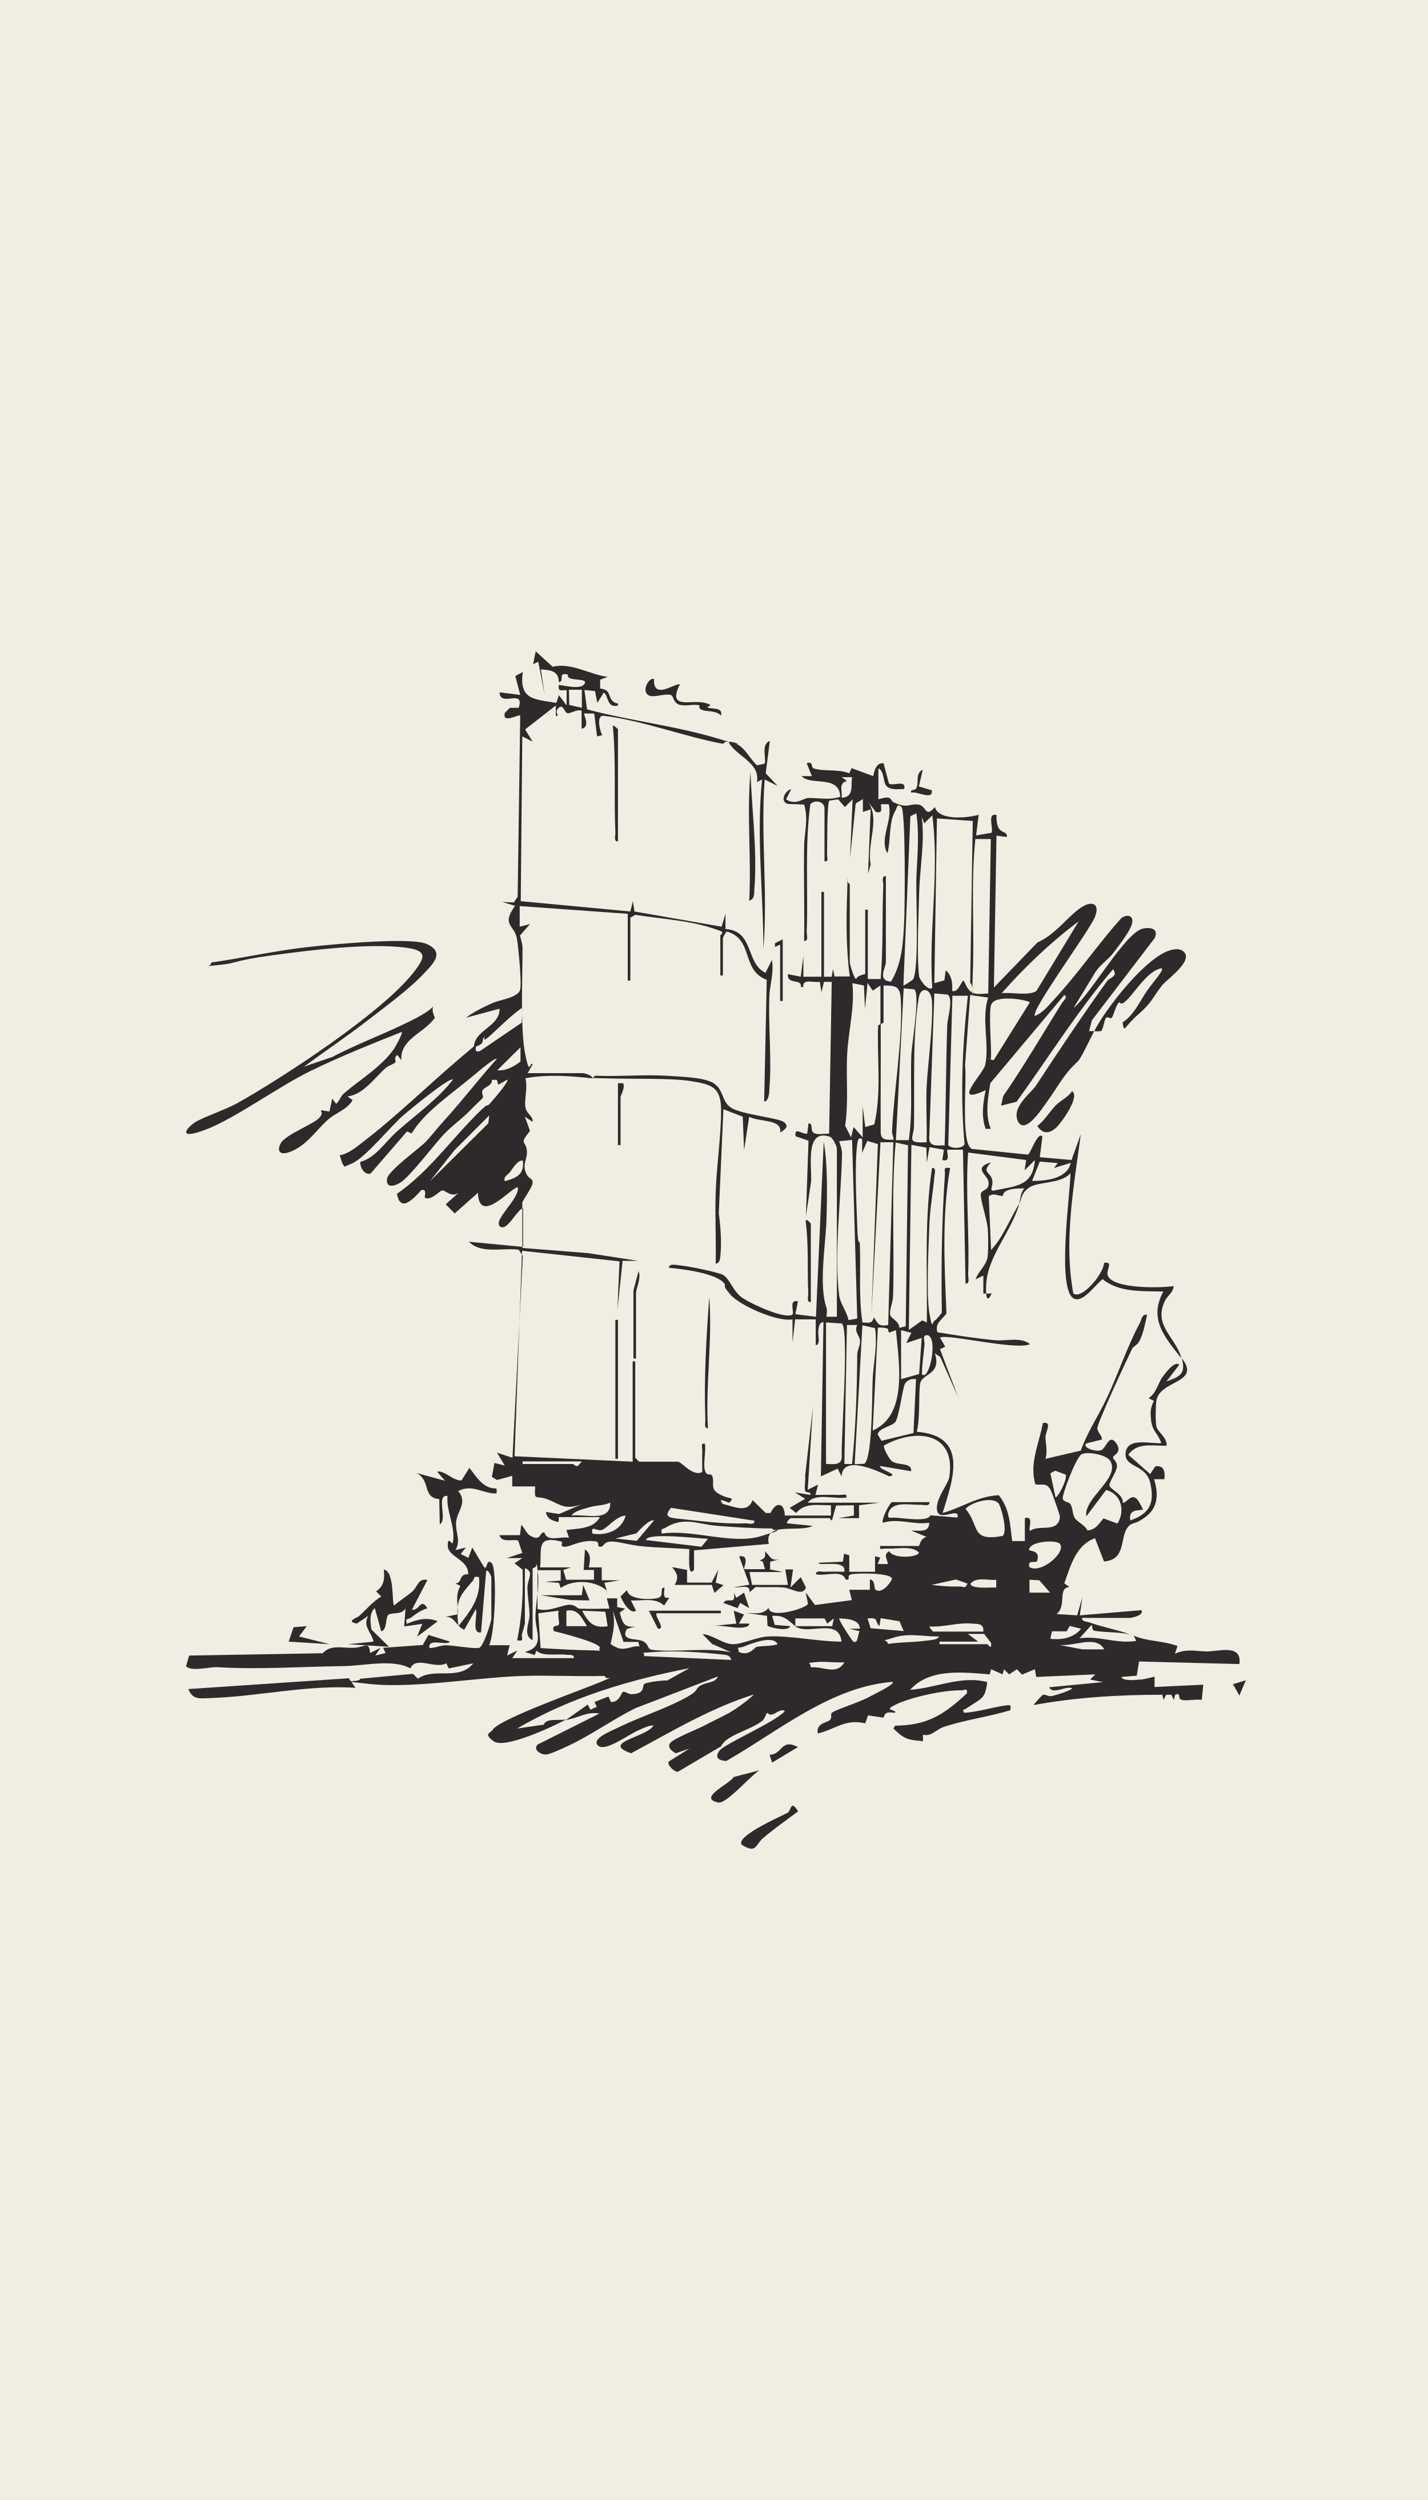 <svg width="1375" height="2406" viewBox="0 0 1375 2406" fill="none" xmlns="http://www.w3.org/2000/svg">
<rect x="0" y="0" width="1375" height="2406" fill="#808080" stroke="none"/>
<g clip-path="url(#clip0_2485_775)">
<rect width="1375" height="2406" fill="white"/>
<rect width="1375" height="2406" fill="#F1EDE2"/>
<path d="M456.23 1008.08C456.975 990.705 481.059 988.72 481.059 970.853L448.782 979.538C455.734 974.079 466.41 968.868 474.355 965.394C482.3 961.919 499.432 960.182 500.922 952.241C502.411 944.301 498.935 909.559 497.694 903.355C495.459 889.955 482.3 890.948 495.956 871.84L483.542 868.117L494.715 868.614L498.439 863.154L500.922 688.702C499.68 687.213 483.542 697.14 486.025 686.221L490.99 681.258H499.432C505.639 662.15 481.307 681.258 481.059 666.369L500.922 668.85L496.204 650.735L503.404 646.764C499.68 673.813 514.329 672.821 535.681 676.543L538.164 669.098L545.613 679.024V664.383C540.647 663.887 536.923 666.369 538.164 659.172C543.875 659.917 559.765 664.135 562.993 657.931C566.22 651.727 544.868 656.691 546.854 649.246C536.426 646.764 544.123 655.45 538.164 656.691C537.916 645.772 530.467 645.027 520.784 644.283L524.509 669.098L518.301 636.838L513.336 639.32L515.819 626.912L532.205 641.801C550.082 637.335 567.462 649.246 585.09 651.479L577.89 654.209V662.646C588.069 664.135 585.338 669.098 589.062 673.813C592.787 678.528 595.766 675.302 595.021 679.024C584.097 682.002 586.083 669.346 581.366 666.617L575.159 676.543L572.924 665.128L562.744 664.135L565.227 682.747C605.946 693.665 650.885 698.629 690.859 710.788C730.833 722.948 697.811 708.803 696.569 715.999C659.823 709.299 617.863 693.169 581.117 688.951C573.917 688.206 577.641 704.088 579.876 707.562L574.91 708.803L572.179 686.717H562.496C561.503 687.462 568.951 699.869 560.013 701.358V683.987C555.296 682.499 549.834 686.717 546.606 686.469C543.378 686.221 542.385 676.791 537.668 681.506C532.95 686.221 540.15 689.695 535.185 688.951V679.024L505.639 702.103L512.839 713.766L502.908 708.803L501.418 867.373L606.939 877.299L609.422 867.373L610.911 877.299L694.831 891.94L698.556 879.532V894.174C726.364 895.911 717.674 926.93 737.04 936.36L743.247 923.952C745.481 936.112 741.012 948.519 740.764 959.686C739.771 988.72 743.247 1020.48 740.764 1049.02C740.764 1052 740.019 1060.19 735.798 1060.19L738.281 943.06C713.453 933.878 725.867 904.1 700.045 896.655C698.804 896.655 696.073 902.611 696.073 902.859V938.841H693.59V900.377C693.59 899.881 696.321 898.392 695.08 896.655C669.01 885.984 639.712 884.992 611.905 880.525L606.939 883.255V943.804H604.456V879.532L500.425 872.088V891.94L510.356 889.459L500.673 900.377C501.666 904.596 503.156 908.566 503.156 912.785C503.156 939.089 500.922 990.705 505.639 1014.28C510.356 1037.85 510.108 1020.73 512.839 1024.45L508.122 1032.89H561.503C561.999 1032.89 571.186 1035.12 570.193 1037.85C548.84 1035.62 526.991 1033.88 505.887 1037.85C508.37 1046.29 504.646 1058.7 505.887 1065.65C507.129 1072.6 513.336 1073.84 512.839 1079.79L505.391 1074.83L510.356 1088.48C499.928 1101.38 505.639 1097.66 507.129 1106.1C508.618 1114.53 503.156 1119.25 505.887 1127.44C508.618 1135.63 512.591 1133.15 512.839 1137.86C513.088 1142.58 502.908 1155.48 502.908 1157.71V1201.14L565.972 1206.1L614.387 1213.55H599.49L594.525 1260.7L596.511 1214.04L502.66 1203.87L495.459 1401.65L609.173 1406.86V1310.33H611.656V1403.14L615.381 1406.86H652.623C656.347 1406.86 667.024 1421.75 676.21 1416.79C676.21 1410.58 675.962 1404.38 676.21 1398.17C676.458 1391.97 674.224 1388.99 678.693 1389.49C679.934 1396.93 676.955 1408.35 678.693 1415.05C680.431 1421.75 684.652 1417.28 685.893 1420.76C688.376 1428.2 682.914 1432.92 693.093 1438.37C703.273 1443.83 707.742 1440.11 702.28 1446.32C700.294 1446.32 689.617 1440.11 696.073 1447.56C706.749 1450.04 719.908 1456.99 724.626 1443.83L737.288 1456.24H742.005C746.971 1445.07 755.413 1446.07 755.661 1458.72H800.104V1448.8C788.186 1449.05 775.275 1445.82 766.585 1456.24L760.378 1451.28L775.275 1442.59L765.344 1436.39L780.241 1438.87C781.234 1434.9 776.02 1437.63 775.275 1434.9C774.282 1430.68 775.772 1424.73 775.275 1420.26L782.724 1354.75L777.758 1433.91L787.69 1428.94L785.207 1438.87C792.159 1438.87 799.359 1438.62 806.311 1438.87C813.263 1439.12 815.497 1436.89 815.001 1441.35C803.828 1443.34 785.207 1436.39 777.758 1446.32H847.03L827.167 1448.8V1461.2H807.304L822.201 1458.72V1448.8L805.07 1449.05L801.097 1463.44C800.104 1463.44 799.359 1461.2 798.614 1461.2H761.372C760.875 1461.2 757.399 1464.43 757.647 1466.17L782.476 1468.65C769.317 1475.6 735.302 1463.93 740.267 1486.02L668.265 1492.22V1510.84C661.313 1520.27 664.292 1491.73 663.548 1490.98C649.147 1489.99 634.498 1489.74 620.098 1488.5C605.697 1487.26 595.021 1483.29 587.821 1483.79C580.621 1484.28 582.11 1488.5 578.138 1488.75C574.165 1489 578.138 1484.28 573.421 1483.54C559.517 1481.55 549.089 1489 543.626 1488.75C538.164 1488.5 542.633 1484.28 540.647 1483.79C515.322 1477.33 522.026 1491.73 520.039 1508.6H549.834L542.385 1511.08L545.116 1520.51H571.931C571.931 1520.76 571.931 1511.08 571.931 1511.08H561.999L563.241 1491.23C569.696 1496.19 568.207 1501.65 566.965 1508.6H579.379V1521.01H596.759L581.862 1523.49L584.345 1530.94C572.924 1521.01 552.068 1519.77 539.902 1528.45L538.164 1523.49L525.005 1522.5L539.902 1521.26V1511.33H517.557V1548.55C527.24 1552.28 542.137 1544.34 548.592 1544.58C555.047 1544.83 555.047 1548.31 558.523 1548.31C567.958 1548.8 577.393 1548.31 586.828 1548.31L584.345 1538.38H594.276V1546.82L601.973 1548.31L596.759 1552.03C599.242 1561.21 600.483 1567.17 611.905 1565.43L603.463 1567.91C597.256 1579.82 612.401 1576.6 618.857 1579.57C625.312 1582.55 622.581 1587.27 628.043 1588.01C651.382 1590.74 679.438 1585.28 703.77 1590.24L685.645 1582.3L676.458 1572.87C685.893 1573.37 696.321 1582.3 705.259 1582.55C714.198 1582.8 728.598 1575.6 739.523 1575.11C761.372 1574.11 787.938 1580.07 810.283 1580.07C807.801 1556.25 777.758 1574.61 765.592 1565.18H801.345L802.835 1557.74L796.628 1562.7L793.897 1557.74H765.841V1565.18C758.64 1559.47 755.413 1554.51 743.495 1555.25L745.978 1563.94L760.875 1565.18C759.385 1570.89 740.516 1566.42 739.026 1564.68L738.529 1555.25L718.915 1552.53C726.612 1552.53 734.805 1554.51 740.019 1547.56C741.261 1558.73 777.013 1547.81 778.007 1543.59L775.772 1532.67L784.71 1544.83L820.215 1540.12L817.732 1530.19H837.595V1520.27C842.809 1520.51 841.567 1528.95 842.809 1529.94C848.519 1534.41 856.216 1525.23 858.699 1520.27C860.933 1513.56 824.436 1514.06 819.47 1515.3C814.504 1516.54 819.967 1521.51 814.256 1520.27C811.028 1510.34 795.138 1517.29 785.703 1515.3C785.207 1511.08 791.414 1513.07 794.393 1512.82C800.6 1512.57 806.808 1512.82 813.015 1512.82C815.249 1500.16 788.186 1508.11 788.186 1504.14L811.525 1503.14L812.766 1495.45L817.732 1496.94V1512.82H842.56V1497.93L847.526 1499.17L845.043 1505.38H854.975C854.23 1499.92 850.257 1496.69 856.216 1492.97C859.692 1500.66 884.769 1499.17 884.769 1494.21C878.313 1487.76 865.651 1490.73 856.216 1490.49C846.781 1490.24 847.03 1492.47 847.526 1488.01H884.769C885.265 1488.01 886.258 1480.31 892.217 1479.32L877.32 1473.12C884.272 1473.12 894.948 1475.6 894.7 1465.67C879.306 1467.9 864.658 1460.96 850.257 1465.67C848.023 1463.19 856.961 1445.82 858.947 1445.82H894.948C895.445 1450.29 889.238 1448.3 886.258 1448.3C875.334 1448.8 858.699 1444.08 855.223 1456.99C854.23 1462.45 857.706 1460.46 861.43 1460.71C870.368 1461.2 893.459 1465.18 895.941 1458.47L922.011 1460.71C924.494 1449.79 904.88 1464.93 902.397 1454.26C899.914 1443.59 912.825 1428.94 914.066 1421.75C920.77 1377.82 881.044 1374.6 851.25 1391.23C850.009 1393.46 856.464 1404.63 858.699 1406.36C864.906 1410.83 878.313 1407.36 877.32 1416.04L847.526 1411.08C845.54 1414.55 867.141 1419.27 856.216 1421C844.05 1415.3 811.525 1399.91 810.283 1421L806.559 1413.56L790.421 1421L792.904 1272.36C788.435 1273.35 788.435 1277.32 787.938 1281.05C787.441 1284.77 790.421 1294.45 785.455 1294.69V1269.88H765.592L763.11 1292.21V1269.88C748.709 1272.61 712.708 1256.73 703.521 1246.3C694.335 1235.88 699.797 1238.11 697.314 1235.14C688.873 1225.21 657.341 1221.49 644.181 1220.25C643.933 1215.53 652.127 1217.77 655.106 1218.01C663.051 1218.76 689.369 1223.97 695.825 1226.95C702.28 1229.93 705.508 1242.33 713.949 1248.54C722.391 1254.74 757.399 1270.87 763.358 1264.92C764.351 1260.45 759.634 1250.77 768.323 1252.51L765.841 1264.92L785.703 1267.4L793.152 1098.9C797.124 1122.23 796.38 1148.28 795.883 1172.11C795.386 1195.93 787.938 1236.38 795.883 1258.96C796.628 1261.19 795.883 1264.67 795.883 1267.4H805.814V1105.1C805.814 1103.37 801.842 1095.18 799.359 1094.19C774.531 1085.5 781.979 1123.47 780.986 1137.12L776.02 1170.62L778.503 1097.91L766.089 1093.69C764.599 1084.26 771.799 1091.7 777.262 1091.21L778.503 1081.28C783.221 1080.79 779.993 1087.73 783.221 1090.21C786.448 1092.7 794.145 1090.96 798.366 1091.21L800.849 945.045H793.4L790.917 954.971L789.428 945.045C783.221 946.038 772.296 941.571 773.537 950.008H771.055C772.544 941.323 757.896 948.519 758.64 937.6L771.055 940.082L773.537 920.23V940.082H790.917V858.439H793.4V940.082H800.849L802.09 932.637L803.58 939.834H818.229C814.753 914.274 814.753 885.736 815.746 859.432C816.739 833.128 813.759 850.25 818.229 850.747V926.185C818.229 927.922 822.449 942.315 824.436 942.315C825.429 938.593 833.126 937.849 833.126 937.352V875.562H835.608V942.315H848.023C850.506 912.289 849.264 882.014 850.506 851.987C850.506 849.01 848.519 842.806 852.988 843.302V926.185C852.988 930.9 844.298 944.052 857.954 944.797C868.63 926.93 869.623 907.574 870.617 886.729C871.361 873.329 872.106 780.271 867.885 776.549C863.665 772.826 863.665 777.79 862.423 779.775C855.471 790.694 857.954 808.809 854.478 821.216C846.285 807.32 859.94 789.949 855.719 774.067H848.271C848.271 779.03 850.257 783.001 843.305 781.512L835.857 771.586C847.774 788.708 834.367 812.035 838.34 832.135L835.857 840.821L838.34 779.03L830.891 781.512V769.104L823.939 773.323L818.477 826.179L820.96 769.352L813.511 776.797L807.056 769.352L798.614 770.593C796.131 772.33 796.628 813.524 796.38 820.224C796.131 826.924 798.366 829.405 793.897 828.909V778.038C793.897 771.338 784.462 769.352 780.241 774.067C774.779 814.764 778.255 855.958 776.765 896.903C776.765 899.881 778.751 906.085 774.282 905.589C774.779 875.562 773.786 845.287 774.282 815.013C774.282 801.86 778.751 788.956 774.282 774.315L758.64 773.819C750.447 771.338 755.909 761.163 761.868 759.426L756.902 769.352C766.089 775.556 773.289 768.36 778.007 768.112C787.193 767.615 798.366 770.593 809.042 766.871C808.297 745.281 780.489 756.696 771.799 747.018H781.731L776.765 734.611C783.469 732.377 780.489 738.581 783.469 739.574C793.4 742.8 807.801 740.07 817.732 744.289L819.967 739.326L840.822 747.018C841.816 741.807 843.802 733.866 850.754 734.611L855.968 754.215C860.189 756.945 872.851 749.996 870.617 759.426C865.403 759.426 858.699 760.667 854.23 757.193C849.761 753.719 851.995 742.055 845.788 739.574V769.352C860.437 764.886 855.968 770.345 861.182 772.578C873.844 778.286 875.086 773.571 883.776 774.315C892.465 775.06 890.479 788.212 900.162 776.797C903.887 789.949 930.701 787.467 942.371 784.241L939.888 804.094L954.537 801.612C957.268 798.883 949.819 781.76 959.502 784.49C959.502 788.46 959.502 792.679 961.24 796.401C963.971 802.109 970.427 800.123 969.434 805.583L959.502 804.342L957.019 950.504L998.979 907.078C1015.37 899.881 1026.29 884.496 1038.7 875.066C1051.12 865.636 1059.81 869.358 1054.1 883.007C1048.39 896.655 992.027 973.086 996.496 977.801C1003.7 975.072 1008.66 968.868 1013.63 963.408C1037.22 938.345 1056.83 909.063 1079.92 883.503C1086.62 879.036 1092.83 882.014 1089.35 890.948C1085.88 899.881 1073.96 914.522 1070.73 918.741C1067.51 922.959 1057.33 930.404 1053.85 937.104L1033.74 970.109C1049.88 957.453 1083.15 898.144 1100.03 893.925C1107.73 891.94 1116.17 893.925 1111.7 903.107L1051.37 982.02L1048.64 992.442C1050.37 992.442 1051.86 992.442 1053.6 992.442C1065.27 970.109 1099.29 926.93 1122.38 916.259C1127.84 913.778 1136.28 911.544 1140.5 916.756C1147.95 925.937 1123.62 942.563 1118.9 948.519C1109.47 960.431 1109.96 964.153 1095.81 976.561C1081.66 988.968 1082.65 995.172 1080.91 984.005C1092.09 976.809 1097.3 963.905 1104.75 953.234C1112.2 942.564 1126.35 927.922 1114.43 933.134C1102.51 938.345 1091.84 956.212 1084.64 962.912C1077.44 969.612 1079.18 962.912 1077.19 965.145C1073.96 968.62 1072.22 977.801 1070.49 979.538C1068.75 981.275 1066.51 977.553 1064.77 980.035C1063.04 982.516 1062.79 988.72 1060.55 992.194C1058.32 992.939 1055.84 992.691 1053.6 992.442C1050.87 997.405 1040.94 1018.75 1037.96 1021.48C1023.31 1034.88 1018.84 1046.04 1007.42 1061.43C1002.7 1068.13 986.565 1092.7 980.11 1079.05C973.654 1065.4 993.269 1051.75 997.738 1044.55C1019.59 1011.3 1042.43 977.057 1066.02 944.301C1068.75 940.578 1076.94 940.082 1071.73 932.886C1037.71 972.838 1009.66 1017.75 978.868 1060.44L963.971 1064.16L965.958 1054.98C986.069 1025.94 1003.7 995.42 1022.57 965.394C1023.81 963.16 1028.77 959.934 1024.8 957.701L953.543 1042.57C951.309 1056.47 948.329 1073.34 954.04 1086.49H949.074C944.605 1074.08 946.591 1061.93 949.074 1049.27C914.811 1065.15 946.591 1033.64 948.578 1025.2C953.047 1006.09 944.605 979.787 951.557 960.182L934.177 957.701L929.212 1025.69C931.198 1038.35 924.742 1102.37 935.915 1105.85L989.793 1111.31C992.027 1110.81 999.476 1088.23 1003.7 1093.94L1001.21 1113.79L1031.75 1116.52L1040.69 1091.7C1033.99 1142.33 1024.06 1194.19 1033.49 1245.06C1042.18 1251.02 1063.04 1225.21 1063.04 1215.53C1072.72 1213.8 1064.53 1222.48 1066.76 1227.94C1071.97 1240.6 1117.41 1239.85 1130.07 1237.87C1129.83 1244.07 1124.11 1246.8 1121.38 1252.76C1110.46 1276.33 1132.31 1287 1137.52 1307.35C1121.63 1287 1105.74 1269.88 1120.14 1243.08C1100.78 1242.58 1077.44 1244.32 1061.8 1231.17C1055.09 1235.88 1043.92 1253 1034.98 1250.27C1016.61 1244.81 1030.76 1147.29 1030.76 1129.18C1021.82 1139.6 999.973 1137.12 991.283 1142.82C982.593 1148.53 983.834 1154.98 981.351 1158.71C982.841 1153.74 982.096 1148.78 986.317 1143.82C980.855 1143.82 974.896 1143.82 969.93 1145.8C964.964 1147.79 966.702 1150.76 964.964 1151.01C962.233 1151.51 956.274 1147.54 952.054 1151.51L954.288 1203.12C966.454 1190.22 972.165 1173.1 981.599 1158.46C973.654 1186 950.812 1209.08 949.571 1236.63C948.329 1264.17 957.516 1238.86 954.288 1245.06H946.84V1227.69L939.391 1231.41C941.874 1223.47 950.316 1217.77 951.061 1208.83C951.805 1199.9 951.557 1187.49 951.061 1182.53C950.316 1173.59 944.109 1155.23 944.357 1149.77C944.605 1144.31 953.047 1146.79 951.805 1137.36C951.061 1131.16 936.163 1123.96 954.288 1118.75C945.35 1128.18 952.55 1127.69 955.033 1134.39C957.516 1141.09 951.061 1147.04 957.764 1145.8C978.868 1141.33 994.51 1141.58 996.496 1116.52L986.565 1126.45L988.055 1116.52L932.191 1109.32C929.46 1148.03 933.681 1187.74 932.191 1226.7C932.191 1229.68 934.177 1235.88 929.708 1235.38L927.225 1106.59H912.328C910.839 1108.08 916.301 1119 907.363 1116.52L908.852 1106.59L894.948 1104.11L892.465 1119L891.969 1104.61L877.568 1101.88L875.086 1280.05L887.996 1270.87L892.465 1272.86C892.962 1223.23 889.983 1173.35 897.431 1124.21C901.9 1123.72 899.914 1129.67 899.666 1132.65C898.424 1146.79 895.445 1163.67 894.948 1177.32C894.203 1198.16 891.721 1245.81 894.948 1264.17C898.176 1282.53 897.183 1271.12 901.155 1270.37L906.866 1263.67C906.121 1219.25 906.866 1174.84 909.845 1130.42C910.094 1125.45 907.859 1123.22 914.811 1124.21C906.866 1170.12 909.349 1217.77 911.335 1264.17C907.114 1270.37 899.914 1273.35 902.645 1282.29C920.77 1285.26 939.639 1288.24 958.261 1289.98C968.937 1290.97 982.841 1286.5 991.779 1293.7C979.117 1300.15 910.839 1283.28 905.128 1287.5L910.094 1296.18L905.128 1298.66L922.508 1344.57L905.376 1306.11L900.162 1302.63C906.866 1323.48 887.748 1321.74 886.01 1331.67C884.272 1341.59 886.258 1363.43 882.782 1378.07C932.688 1382.04 918.039 1422.74 907.611 1456.24C926.48 1451.03 941.129 1440.11 961.737 1439.12C972.413 1452.52 972.413 1466.91 974.648 1483.29H986.813V1461.2C996 1458.72 989.793 1471.13 991.779 1473.61C999.972 1466.66 1019.09 1476.34 1020.58 1459.96C1020.58 1457.98 1012.64 1435.4 1011.15 1433.16C1007.17 1426.96 1003.45 1429.69 996.993 1428.7C990.786 1409.09 1000.72 1388.74 1004.19 1369.64C1013.63 1367.9 1006.68 1378.07 1006.68 1383.28C1006.68 1388.5 1008.91 1397.18 1006.68 1404.13L1040.69 1396.19C1047.15 1378.07 1057.33 1363.43 1065.77 1345.56C1076.94 1321.99 1085.13 1296.43 1097.55 1273.35C1099.29 1270.37 1099.04 1264.92 1104.5 1265.41C1102.76 1273.6 1101.02 1283.03 1097.3 1290.47C1095.07 1294.94 1091.59 1295.44 1090.1 1298.17C1085.38 1307.85 1055.84 1370.88 1056.58 1375.1C1057.33 1379.31 1061.05 1381.55 1061.05 1385.52L1046.15 1389.24C1040.94 1393.21 1056.58 1398.42 1061.05 1395.44C1065.52 1392.47 1068.25 1379.81 1074.71 1388.99C1081.16 1398.17 1071.73 1400.41 1071.73 1402.64C1071.73 1404.87 1075.95 1406.61 1075.45 1411.82C1074.95 1417.03 1068 1426.21 1068.25 1429.69C1068.5 1433.16 1082.4 1438.87 1080.91 1446.07C1084.14 1448.55 1090.1 1433.66 1097.05 1446.07C1104 1458.47 1098.54 1450.78 1098.29 1453.51C1091.34 1453.51 1086.87 1455.5 1088.36 1463.44C1106.49 1456.99 1111.95 1447.56 1107.73 1427.95C1103.51 1408.35 1082.15 1413.31 1083.89 1398.17C1085.63 1383.04 1108.22 1389.98 1118.16 1388.99C1115.67 1380.55 1109.71 1377.82 1108.47 1367.65C1107.23 1357.48 1108.22 1354.75 1110.96 1348.29L1105.99 1345.81C1113.69 1340.6 1114.93 1331.42 1119.65 1324.97C1124.36 1318.52 1131.56 1310.08 1135.54 1313.55L1123.12 1329.68C1137.03 1324.72 1141.74 1321.99 1138.02 1307.35C1156.89 1331.67 1116.67 1327.95 1113.44 1348.29C1112.69 1353.75 1112.45 1367.65 1113.44 1372.86C1114.43 1378.07 1123.87 1383.53 1123.37 1391.47C1109.96 1391.97 1095.56 1387.75 1086.38 1400.16L1107.48 1418.77L1112.45 1411.33C1121.14 1410.08 1121.88 1416.79 1121.14 1423.73H1111.2C1115.42 1436.89 1115.42 1450.53 1103.76 1459.47C1092.09 1468.4 1090.84 1464.43 1086.38 1469.39C1077.69 1479.32 1085.13 1501.16 1063.04 1502.89L1054.35 1480.56C1035.97 1487.01 1030.76 1507.36 1024.8 1523.99L1029.77 1527.46C1017.85 1528.45 1027.53 1545.58 1017.35 1553.52L1037.22 1554.76L1042.18 1537.39L1039.7 1554.76L1099.04 1549.8C1102.02 1555.01 1088.86 1557.24 1087.87 1557.24H1041.93C1041.44 1560.71 1046.15 1560.71 1048.64 1561.46C1063.78 1566.92 1076.44 1568.41 1091.34 1574.36C1083.64 1570.39 1061.8 1571.63 1053.35 1569.4C1050.62 1568.66 1052.61 1563.44 1050.62 1564.44L1039.45 1576.84C1059.06 1574.11 1074.95 1582.55 1094.07 1579.33C1094.07 1579.33 1091.84 1574.61 1091.59 1574.36C1106.49 1580.32 1118.65 1578.83 1133.8 1584.29L1131.31 1591.73C1142.74 1586.52 1151.92 1589.5 1162.35 1589.5C1173.77 1589.5 1196.12 1582.06 1193.39 1601.66L1096.8 1599.18L1094.57 1612.83L1079.67 1614.07C1081.41 1618.53 1094.57 1616.8 1098.29 1616.55C1102.02 1616.3 1107.23 1614.81 1111.7 1613.82V1623.75L1158.63 1621.51L1157.14 1636.15C1151.43 1635.16 1142.98 1637.39 1138.02 1636.15C1133.05 1634.91 1138.02 1628.71 1131.56 1631.19L1130.32 1636.15L1127.84 1631.19H1122.87L1120.39 1636.15L1119.15 1631.19C1077.69 1631.19 1035.73 1633.67 995.255 1641.12C996.496 1639.13 1003.7 1631.19 1004.44 1631.19C1006.43 1630.69 1009.66 1633.18 1012.88 1632.43C1018.59 1630.94 1027.53 1628.46 1032.5 1625.23C1027.28 1621.76 1013.88 1631.69 1010.15 1623.99L1062.04 1619.03L1049.63 1616.55L1054.6 1611.59L997.738 1614.07L996.496 1606.62L984.082 1611.83L979.117 1606.62L971.668 1611.59L966.702 1606.62L965.461 1611.59L954.288 1606.62L953.047 1611.59C927.722 1609.6 895.197 1605.38 876.327 1626.47C901.155 1624.74 925.736 1612.33 950.564 1619.03C948.826 1635.16 944.853 1634.66 933.184 1642.6C921.515 1650.55 926.729 1641.86 928.218 1648.56C942.122 1647.82 955.53 1643.1 969.434 1641.36C974.399 1640.87 972.91 1641.86 972.91 1646.08C952.55 1652.28 928.467 1655.51 908.604 1662.21C901.155 1664.69 897.183 1671.64 888.741 1669.65V1675.86C879.058 1674.86 873.099 1675.11 865.403 1668.41C857.706 1661.71 860.933 1664.69 861.678 1660.97C893.21 1660.72 908.852 1650.3 930.95 1629.95C931.943 1623.75 928.715 1627.22 925.487 1626.97C909.101 1626.47 873.844 1633.92 859.195 1642.36C851.747 1646.58 864.161 1645.58 861.678 1648.56C855.719 1648.06 852.492 1647.07 850.754 1653.28L835.857 1651.04L833.126 1658.73C813.759 1654.02 804.076 1664.69 787.441 1668.41C785.455 1657.99 797.124 1658.24 799.359 1655.26C801.594 1652.28 799.111 1649.8 801.345 1648.31C806.311 1644.84 827.415 1638.63 837.595 1632.93C839.581 1631.69 862.423 1621.02 859.444 1618.78C799.856 1623.5 749.702 1666.18 699.301 1694.97C692.845 1694.47 687.879 1692.48 692.349 1685.54C696.818 1678.59 745.481 1658.24 755.661 1647.07C752.682 1644.09 747.716 1648.81 743.992 1650.05C740.267 1651.29 739.523 1648.31 738.529 1648.81C737.536 1649.31 736.791 1654.52 733.067 1657C720.156 1666.18 699.301 1670.15 694.335 1680.82L652.623 1705.39C648.899 1705.39 641.947 1698.44 643.933 1695.46L663.796 1683.05L650.637 1687.52C647.657 1685.78 642.195 1682.31 645.175 1677.84C648.154 1673.38 671.493 1664.44 677.948 1660.97C684.403 1657.49 696.569 1651.79 702.28 1648.56C709.48 1644.34 719.908 1636.9 725.867 1630.94C683.907 1644.09 646.168 1666.92 607.684 1687.52C577.641 1677.1 623.077 1672.14 629.284 1660.72C623.822 1660.72 618.36 1663.95 613.643 1665.93C605.201 1669.65 583.352 1685.78 576.4 1680.57C567.71 1673.87 589.559 1665.68 593.78 1663.45C613.891 1653.52 636.733 1646.08 655.851 1636.4C674.969 1626.72 668.265 1626.23 674.224 1622.5C680.183 1618.78 688.376 1620.27 691.355 1613.57L611.905 1644.09C593.283 1653.28 573.917 1666.68 554.303 1676.85C547.847 1680.08 533.447 1687.02 527.24 1688.51C521.033 1690 512.591 1683.55 517.805 1679.08L577.145 1649.31C564.979 1647.07 557.282 1653.52 544.868 1655.51L565.972 1640.62L568.455 1645.58L574.662 1642.85L572.427 1638.14L585.835 1632.93L588.318 1638.14C596.263 1638.63 598.249 1629.45 599.739 1628.46C601.228 1627.47 605.201 1630.69 607.932 1630.69C622.829 1630.2 617.367 1622.26 620.843 1620.52C624.319 1618.78 640.209 1617.05 642.443 1617.54L663.796 1605.63C606.194 1616.8 548.592 1633.92 497.942 1663.7L523.515 1659.98C526.247 1653.52 536.674 1656.25 545.116 1655.01C533.199 1661.46 486.273 1683.55 475.597 1676.11C464.92 1668.66 472.369 1668.16 474.355 1664.94C481.059 1654.27 562.496 1625.73 579.131 1618.53C595.766 1611.34 583.104 1618.29 582.359 1613.07C556.289 1613.82 530.219 1612.33 504.149 1613.07C459.458 1614.32 398.132 1625.48 355.427 1620.77C312.722 1616.05 347.73 1620.27 346.737 1615.8L397.635 1611.09L402.353 1615.8C417.995 1604.39 442.078 1618.29 455.734 1600.92L432.147 1605.88L429.664 1600.92C419.236 1606.87 400.367 1593.47 395.153 1605.88C378.518 1596.45 350.71 1603.4 330.599 1603.64C290.377 1604.14 248.665 1607.12 209.188 1604.64C202.732 1604.14 183.615 1609.35 179.146 1603.64L182.125 1593.47L310.736 1591.24C318.433 1582.8 328.861 1586.27 340.282 1586.03C351.703 1585.78 354.931 1578.58 356.42 1590.99L366.352 1586.03L361.386 1593.47L371.317 1590.99L368.835 1586.03L407.07 1583.3L412.532 1573.62L433.388 1580.07C429.416 1584.54 411.788 1575.85 413.526 1586.27C418.988 1586.27 424.202 1583.54 429.664 1583.54C435.126 1583.54 457.472 1587.27 461.444 1586.03C465.417 1584.79 473.114 1561.21 473.114 1557.74V1518.03C473.114 1517.54 470.631 1510.84 468.148 1511.83L463.182 1571.14C453.499 1572.87 460.203 1554.51 458.217 1548.8L447.044 1568.66C438.851 1565.43 438.106 1555.25 428.423 1556.25L440.837 1553.77C441.333 1543.1 437.857 1536.15 443.32 1526.47L438.354 1523.99C445.554 1523.99 441.333 1514.56 450.768 1515.3C451.513 1501.16 431.402 1498.68 431.154 1488.01C430.906 1477.33 435.375 1487.26 435.871 1485.28C439.347 1470.63 429.416 1454.75 430.906 1439.86C419.236 1438.37 431.402 1462.69 423.457 1467.16L422.96 1442.84C406.325 1441.6 415.264 1425.22 401.111 1417.78L428.423 1425.22L420.974 1416.54C427.678 1414.8 435.375 1424.97 444.313 1424.97L452.01 1412.81C458.962 1421.75 465.169 1432.92 478.079 1432.67C478.079 1436.89 479.569 1437.88 474.604 1437.38C463.182 1436.14 453.499 1428.7 441.085 1435.15C451.017 1446.32 439.347 1455.25 439.099 1465.92C438.851 1476.59 443.816 1482.55 438.602 1491.98L448.534 1489.49L443.568 1495.7L451.017 1499.42L454.741 1489.49L465.914 1508.11C469.39 1512.32 467.9 1499.42 473.362 1504.38C478.824 1509.35 476.838 1572.87 470.879 1583.54H490.742L488.259 1593.47L498.19 1588.51L493.225 1595.95H552.565C553.31 1592.23 548.096 1592.97 545.364 1592.73C536.178 1591.49 522.522 1594.71 516.563 1588.76L514.826 1592.97L505.391 1590C525.75 1584.79 515.074 1569.65 515.57 1555.25C516.067 1541.61 519.543 1527.21 517.805 1513.07C516.067 1498.92 518.55 1509.1 512.839 1509.35V1578.58C503.156 1574.11 509.86 1561.71 509.86 1554.51C509.86 1547.31 507.874 1536.15 507.874 1527.96C507.874 1519.77 514.826 1512.82 505.391 1509.35V1562.7C505.391 1563.2 503.404 1570.14 502.66 1572.63C501.666 1576.6 505.639 1580.07 497.942 1578.83C502.66 1556.25 503.901 1533.91 503.156 1510.84L495.459 1504.63L502.908 1499.67H488.011L502.908 1494.71L498.935 1482.79C493.225 1481.06 483.542 1485.52 480.811 1477.58H500.673L501.915 1467.66C505.887 1471.38 506.384 1476.34 511.846 1478.82C521.529 1483.54 519.295 1473.86 524.26 1475.1C526.991 1484.53 539.406 1478.58 547.847 1480.06L545.364 1472.62C556.537 1471.13 571.683 1471.63 577.641 1460.21H537.916C537.916 1460.21 538.661 1464.93 536.923 1464.93C530.716 1462.94 527.24 1462.2 525.502 1455.25L538.412 1457.23L560.261 1447.8C544.371 1453.26 541.144 1449.05 528.481 1443.59C515.819 1438.13 514.329 1446.32 515.322 1430.68H493.225V1420.51L478.576 1424.48L473.61 1421.5L476.093 1408.1L486.025 1410.58L478.576 1398.17L493.473 1403.14L503.404 1208.83L499.432 1202.88C484.287 1200.64 463.431 1207.34 451.513 1195.18L503.653 1200.15V1162.92C497.942 1163.67 488.011 1186.25 481.307 1180.29C474.604 1174.34 499.928 1154.24 498.687 1143.07C495.211 1139.6 461.196 1181.29 460.203 1148.03L437.857 1167.89L429.168 1159.2L441.582 1148.03C434.63 1153 428.919 1145.55 425.94 1145.8C422.96 1146.05 416.008 1155.48 409.305 1153C408.063 1151.76 412.036 1143.82 405.581 1145.55C398.877 1153 385.47 1168.14 382.242 1149.03C409.553 1130.17 429.664 1103.37 452.258 1079.54C474.852 1055.72 466.41 1068.13 472.369 1061.43C478.328 1054.73 489.997 1040.83 488.507 1039.1L479.817 1044.06L478.328 1039.34H473.61C474.107 1045.05 466.907 1046.04 464.92 1049.02C462.934 1052 465.914 1054.73 464.92 1056.47C463.927 1058.2 458.465 1062.67 454.989 1066.39C446.796 1075.33 436.368 1082.52 427.926 1091.21C419.484 1099.89 394.656 1132.65 385.718 1138.11C376.78 1143.57 371.317 1141.83 372.807 1134.14C374.297 1126.45 405.084 1104.36 410.546 1098.4C416.008 1092.45 421.719 1085 427.678 1078.55C445.058 1059.44 461.196 1038.35 478.328 1019.24C476.59 1017.51 459.955 1031.9 457.224 1034.13C436.368 1051.75 408.56 1070.11 396.394 1090.96L391.925 1088.97L356.917 1129.42C351.455 1131.66 346.241 1123.47 346.986 1118.26C361.386 1114.53 370.821 1099.4 381.497 1089.72C399.622 1073.34 421.719 1058.2 436.119 1039.1C432.892 1036.37 393.166 1069.37 387.952 1073.84C375.538 1084.76 352.448 1113.54 339.537 1119.5C326.626 1125.45 333.33 1121.73 329.854 1120.49L327.123 1112.05C336.309 1110.07 343.013 1104.11 350.461 1098.4C380.007 1075.82 411.788 1045.05 440.837 1020.24C469.886 995.42 455.982 1007.83 458.217 1006.84C458.217 1010.56 456.975 1012.79 461.941 1011.8L502.411 984.253L502.908 969.86C491.735 977.553 482.3 987.479 472.369 996.413C462.438 1005.35 467.652 996.909 466.658 997.902C462.438 1001.87 468.396 1003.36 458.465 1007.33L456.23 1008.08ZM560.261 663.887H547.847L548.096 678.528L560.261 681.258V663.887ZM820.463 748.011H810.532L815.497 751.733C807.304 753.719 811.028 760.667 810.532 767.863C822.698 767.119 818.973 756.2 820.463 748.011ZM882.286 782.753L876.575 785.73L869.872 948.519C870.12 949.015 878.313 943.556 879.058 942.812C885.017 934.374 882.038 864.147 882.286 848.017C882.534 831.887 885.762 804.59 882.286 782.504V782.753ZM889.983 792.431L887.5 786.227C890.728 810.546 885.514 836.106 885.017 860.425C884.52 883.503 882.534 918.244 885.017 939.834C885.017 941.571 893.21 954.723 897.679 950.753C893.955 895.662 904.88 839.58 897.679 784.738L890.231 792.182L889.983 792.431ZM936.908 790.197L902.149 787.716L899.666 946.286L909.349 943.556L910.59 933.878C916.549 938.841 917.294 946.286 916.797 953.73C922.756 955.964 925.487 944.052 927.97 943.804C933.929 957.205 936.66 957.453 951.557 956.212L954.04 807.568H939.143C934.674 850.747 938.398 894.174 936.66 937.6C934.922 981.027 938.646 946.782 934.177 946.286L936.66 790.197H936.908ZM964.22 955.964C973.406 954.723 990.786 958.942 997.986 953.73L1038.7 886.729C1011.64 907.078 986.813 930.652 964.468 955.964H964.22ZM847.774 985.742C847.774 973.335 847.774 960.927 847.774 948.519L840.326 953.482L835.36 946.038L832.877 970.853L831.884 948.519L820.711 946.286C823.194 968.868 816.987 991.698 815.746 1014.28C814.504 1036.86 817.235 1060.68 813.76 1083.51L819.47 1094.68L821.953 1084.76L830.643 1094.68V1064.9L833.126 1084.76L841.816 1082.27C849.016 1051.5 844.298 1018.75 845.54 986.983L848.023 985.494C848.271 1020.48 847.774 1055.72 848.023 1090.71C848.519 1097.66 854.478 1097.16 860.437 1096.92C860.437 1094.19 858.699 1091.7 858.947 1088.73C860.685 1049.77 869.375 1000.38 867.389 962.664C866.644 948.767 862.671 948.767 850.754 948.519V984.253L848.271 985.742H847.774ZM875.086 1097.16C879.058 1069.62 876.327 1041.82 877.568 1014.28C878.065 1004.6 886.258 956.212 880.3 952.241L870.12 951.249L862.671 1097.41H875.086V1097.16ZM892.217 1099.64C892.714 1082.03 891.472 1063.91 892.217 1046.29C892.962 1028.67 898.424 988.472 897.431 964.649C896.935 950.504 886.507 949.512 884.769 959.686C878.313 997.405 880.796 1044.8 880.051 1083.51C879.803 1095.67 871.858 1100.64 892.217 1099.4V1099.64ZM909.597 1102.13C910.838 1063.66 910.838 1025.2 912.08 986.983C912.08 980.035 918.535 961.423 912.328 957.205L899.666 956.212L894.7 1096.17C895.445 1104.11 903.39 1102.37 909.597 1102.37V1102.13ZM931.943 958.445H917.046L913.073 1102.13C915.804 1106.1 927.97 1105.6 928.715 1100.89C924.494 1053.74 926.729 1005.59 931.943 958.445ZM954.288 967.131C952.054 974.575 954.288 1003.61 954.288 1014.28C954.288 1024.95 952.054 1017.01 951.805 1019.24L956.771 1020.48L991.531 964.897C991.531 962.912 957.516 956.212 954.288 967.379V967.131ZM478.576 1030.16C487.018 1030.91 494.715 1026.69 501.17 1021.72V1008.08C500.922 1008.08 478.576 1030.41 478.576 1030.41V1030.16ZM470.134 1081.28L471.128 1073.59L437.609 1107.09L414.022 1136.87L469.886 1081.53L470.134 1081.28ZM820.463 1097.16L808.049 1098.4C809.29 1102.37 810.78 1106.34 810.78 1110.81C810.035 1151.26 802.835 1208.58 808.049 1247.05C809.042 1254.49 815.497 1262.68 816.987 1270.62L825.429 1269.13L820.463 1097.16ZM830.394 1097.16C827.415 1093.19 825.925 1097.16 825.429 1100.89C822.698 1121.98 824.684 1157.71 825.429 1180.29C826.174 1202.88 827.912 1192.21 827.912 1197.42C828.905 1222.73 826.67 1247.79 830.394 1272.86C836.85 1273.1 839.581 1274.34 841.567 1267.89C845.54 1274.84 846.533 1276.83 855.223 1275.34L860.189 1099.4H847.774L839.084 1265.41L845.292 1101.13L835.112 1098.16L830.146 1109.57V1097.16H830.394ZM874.589 1102.37L862.423 1099.64C857.954 1148.53 861.43 1197.91 859.94 1247.05C859.94 1253 856.713 1259.21 856.961 1264.42C857.209 1269.63 865.899 1270.87 865.899 1278.07L872.106 1276.58L874.341 1102.62L874.589 1102.37ZM503.404 1117.02C498.439 1116.27 493.721 1124.71 490.99 1128.18C488.259 1131.66 484.783 1132.15 486.025 1136.87C497.197 1133.89 505.142 1130.42 503.404 1117.02ZM1018.59 1119.5L1001.21 1118.01L993.765 1136.62C1006.68 1136.62 1027.53 1134.88 1031.01 1119.25L1014.87 1124.21L1018.59 1119.25V1119.5ZM795.635 1409.09C801.842 1409.09 809.787 1410.83 810.532 1402.89C809.539 1386.01 817.98 1278.81 810.532 1273.85L795.386 1272.86V1409.09H795.635ZM825.429 1275.34H815.497L813.015 1409.09H820.463C823.939 1374.1 825.181 1339.11 825.429 1303.88C825.429 1299.66 828.16 1295.44 828.16 1291.22C828.16 1285.51 821.953 1282.04 825.429 1275.34ZM842.56 1278.32L830.394 1275.59L822.946 1409.34L832.381 1408.84C840.326 1402.14 839.581 1340.35 840.326 1326.46C841.071 1312.56 845.043 1294.45 842.56 1278.56V1278.32ZM854.478 1278.81C851.25 1277.57 848.519 1277.82 845.292 1277.82L840.326 1376.83C874.589 1362.19 865.403 1310.33 862.671 1280.3L856.464 1282.53C854.975 1282.53 855.471 1279.06 854.726 1278.81H854.478ZM867.637 1280.3V1327.45L885.017 1322.49L887.5 1287.75L872.603 1292.71L877.568 1282.78L867.637 1280.3ZM887.5 1322.49C894.452 1330.68 903.39 1289.23 893.707 1285.26C887.5 1284.02 890.479 1290.23 890.231 1293.95C889.486 1303.38 887.748 1312.81 887.748 1322.24L887.5 1322.49ZM882.286 1327.45C877.817 1326.71 873.099 1328.19 871.113 1332.41C869.127 1336.63 865.403 1364.92 861.927 1368.89C858.451 1372.86 846.533 1374.35 845.043 1380.55L848.767 1386.76L879.555 1379.31L882.038 1327.45H882.286ZM1045.91 1458.72C1044.17 1441.6 1077.69 1423.49 1069.49 1406.86C1066.26 1399.91 1046.4 1396.68 1041.19 1399.91C1035.97 1403.14 1022.57 1438.62 1023.31 1442.34C1024.06 1446.07 1028.77 1445.07 1030.76 1447.8C1033.24 1452.02 1032.5 1457.48 1034.98 1461.2C1037.46 1464.93 1044.91 1468.15 1047.15 1473.12C1055.34 1472.12 1057.57 1467.16 1062.54 1461.45L1075.95 1466.42C1083.89 1454.01 1079.42 1437.63 1065.02 1434.16L1046.4 1458.97L1045.91 1458.72ZM560.261 1406.61H503.156V1409.09H551.572C552.316 1409.09 553.806 1411.33 556.289 1411.08L560.261 1406.61ZM1026.04 1419.27L1016.11 1415.54L1011.39 1418.03L1016.36 1441.35C1019.59 1439.62 1024.06 1429.69 1025.05 1426.71C1026.04 1423.73 1026.79 1422 1026.04 1419.27ZM961.24 1446.81C955.53 1440.11 935.17 1445.82 929.708 1452.27C943.86 1469.15 934.177 1484.03 965.461 1478.33C970.675 1473.61 963.723 1449.54 961.24 1446.56V1446.81ZM550.33 1458.72C563.489 1456.99 588.069 1465.67 587.573 1446.32C581.366 1449.05 574.662 1448.8 568.207 1450.53C561.751 1452.27 552.813 1454.5 550.33 1458.72ZM726.363 1463.69L646.168 1451.28C640.457 1457.98 641.699 1460.46 650.637 1461.45C672.238 1463.69 696.321 1467.16 717.674 1466.17C720.653 1466.17 726.86 1468.15 726.363 1463.69ZM570.193 1476.09C583.848 1478.33 598.497 1473.12 602.47 1458.72C593.532 1459.22 585.586 1469.89 580.124 1472.37C574.662 1474.85 568.703 1466.66 570.441 1476.09H570.193ZM629.781 1463.69C626.553 1460.96 615.132 1473.12 612.898 1475.85L592.538 1480.81L613.146 1483.04L629.781 1463.44V1463.69ZM743.743 1471.13C726.115 1471.13 708.239 1469.89 690.611 1468.65C671.989 1467.16 658.582 1459.22 640.457 1470.63C637.974 1472.12 635.988 1470.63 637.23 1476.09C667.024 1471.63 704.514 1487.01 732.571 1478.58C760.627 1470.14 743.247 1474.36 743.495 1471.13H743.743ZM681.672 1481.06C674.472 1481.06 622.332 1474.6 622.084 1482.3L675.465 1488.75L681.672 1481.06ZM1020.83 1486.27C1017.85 1481.8 996.993 1483.54 992.524 1488.5C985.572 1495.95 1002.46 1488.5 998.731 1502.15C997.986 1505.38 988.8 1500.16 991.283 1508.35C1001.96 1515.05 1026.29 1494.71 1020.83 1486.27ZM461.196 1518.03C455.486 1516.54 456.975 1519.52 455.486 1521.26C441.085 1537.64 438.851 1540.86 441.333 1565.18C452.755 1551.04 463.431 1537.64 461.196 1518.03ZM897.183 1525.48C905.376 1526.47 913.57 1527.21 921.763 1526.97C929.956 1526.72 928.218 1529.94 931.694 1524.24L920.522 1520.27L896.935 1525.48H897.183ZM959.254 1520.51C951.309 1521.51 940.633 1517.29 934.425 1524.24C934.425 1529.69 954.785 1527.71 959.254 1527.96V1520.51ZM1000.72 1521.01L991.283 1520.51V1532.92H1011.15L1000.72 1521.01ZM538.164 1550.29L518.301 1552.77L520.536 1586.27C536.923 1587.27 554.054 1588.26 570.441 1588.51C586.828 1588.76 574.414 1590.99 577.641 1586.03C577.641 1581.06 540.15 1571.63 533.199 1569.9C530.964 1563.2 537.419 1565.93 538.164 1563.44C538.909 1560.96 536.426 1553.52 538.164 1550.04V1550.29ZM565.227 1565.18C560.013 1557.24 556.786 1548.06 545.364 1550.29V1565.18H565.227ZM585.09 1565.18L582.855 1551.28L560.51 1550.29C566.469 1561.46 571.186 1567.66 585.338 1565.18H585.09ZM600.235 1579.82L590.056 1550.54C592.538 1561.95 590.552 1571.14 587.821 1582.3C596.263 1588.01 599.242 1587.76 608.677 1585.28C618.112 1582.8 615.877 1587.76 614.636 1580.32H599.987L600.235 1579.82ZM827.912 1567.66C827.912 1558.48 815.001 1557.98 808.049 1557.74C807.056 1558.73 820.463 1579.33 821.705 1580.07C826.67 1582.55 825.677 1572.13 827.912 1570.14L817.98 1567.66H827.912ZM842.312 1558.23C840.078 1556.99 837.595 1557.74 835.36 1557.74L838.34 1567.17L870.12 1569.9L866.147 1560.47L848.023 1557.49L846.781 1564.93C844.547 1563.94 843.802 1558.73 842.56 1557.98L842.312 1558.23ZM946.84 1570.14C947.336 1562.2 941.377 1563.2 935.915 1562.7C921.763 1561.46 908.852 1566.42 894.948 1565.43C894.948 1566.92 898.176 1570.39 898.673 1570.39H947.088L946.84 1570.14ZM1040.94 1567.66L1030.01 1564.93L1027.04 1570.14H1012.88C1012.88 1569.9 1011.39 1577.34 1011.39 1577.34C1022.32 1578.58 1033.99 1576.6 1041.19 1567.41L1040.94 1567.66ZM904.631 1575.11C889.486 1575.36 874.837 1571.38 859.94 1576.35C845.043 1581.31 853.981 1576.35 854.975 1582.3C865.899 1580.57 877.32 1580.81 887.996 1579.57C898.673 1578.33 902.893 1578.33 904.383 1574.86L904.631 1575.11ZM941.874 1580.07H904.631V1582.55H950.564C951.557 1582.55 955.033 1589 954.288 1581.31L947.585 1572.63H931.943L941.874 1580.07ZM748.709 1582.55C744.737 1573.62 724.129 1581.56 716.929 1584.54C709.728 1587.51 710.225 1583.05 711.466 1590C721.398 1594.46 726.86 1585.53 728.101 1585.28C733.564 1583.79 742.502 1584.79 748.709 1582.55ZM1063.28 1587.51C1054.6 1572.13 1031.26 1587.02 1016.11 1582.55L1042.18 1587.51H1063.28ZM704.018 1597.44C703.025 1592.97 699.052 1592.73 695.328 1592.48C675.962 1590.24 649.892 1588.51 630.774 1590C611.656 1591.49 622.581 1589.75 619.85 1593.97L704.018 1597.69V1597.44ZM813.015 1599.92C803.828 1600.67 793.4 1598.68 784.462 1599.92C775.524 1601.16 780.489 1599.18 780.738 1604.89C792.159 1603.4 805.566 1613.07 813.015 1599.92Z" fill="#2E2A2B"/>
<path d="M407.815 937.351C394.407 951.744 370.572 969.363 354.434 981.771C334.323 997.405 313.219 1011.55 292.611 1026.69L320.171 1017.26C346.489 1003.36 375.041 993.434 401.359 979.538C427.678 965.641 411.291 964.152 418.739 979.538C408.56 994.427 384.973 999.886 386.462 1020.48L382.738 1015.52C378.766 1017.26 381.497 1021.48 380.752 1022.47C379.262 1024.21 373.8 1025.69 371.069 1028.18C360.393 1037.85 349.22 1053.98 334.571 1055.22L339.537 1058.95C334.074 1068.13 322.405 1071.6 315.95 1077.56C305.77 1086.49 297.08 1099.89 283.424 1106.84C269.769 1113.79 265.796 1108.33 270.514 1100.14C275.231 1091.95 301.798 1082.02 307.26 1076.07C312.722 1070.11 307.26 1069.87 309.743 1068.62L317.191 1069.87L319.922 1057.46L323.647 1062.42C326.874 1059.69 327.867 1055.22 331.095 1052.49C346.489 1039.09 367.344 1026.93 379.51 1009.32C381 1007.08 387.952 994.427 386.959 993.186C357.661 1004.85 327.867 1016.76 299.315 1030.66C268.527 1045.55 225.574 1077.06 197.518 1087.48C169.462 1097.91 180.138 1085 188.083 1080.04C196.029 1075.08 217.878 1067.88 230.043 1060.93C273.99 1036.12 367.593 974.823 397.883 936.359C409.801 921.221 411.787 914.769 390.187 912.04C353.689 907.573 299.066 914.521 262.072 919.484C225.078 924.447 228.057 927.177 211.919 928.666C195.78 930.155 202.98 930.899 203.477 926.433C234.264 921.966 265.3 915.018 296.335 911.543C327.371 908.069 396.394 902.114 410.794 908.566C429.167 916.755 416.505 928.17 407.566 937.6L407.815 937.351Z" fill="#2E2A2B"/>
<path d="M379.51 1545.33C384.973 1540.36 391.428 1536.64 396.89 1531.93C402.353 1527.21 402.353 1518.78 411.539 1520.76L396.642 1549.3C404.091 1550.54 405.084 1537.14 411.539 1548.06C406.077 1549.3 400.615 1553.27 396.394 1556.49C392.173 1559.72 390.187 1556.49 391.676 1562.95C401.608 1558.73 411.043 1556.25 421.47 1560.46L401.608 1575.35L406.573 1562.95L389.194 1565.43L390.435 1548.06C386.959 1554.51 377.772 1551.78 374.296 1554.01C370.821 1556.25 373.055 1568.9 367.096 1570.14L360.889 1547.81C355.179 1552.77 356.668 1561.71 357.661 1568.41L374.545 1585.03L334.819 1582.55L359.648 1580.07C357.91 1571.14 348.723 1565.18 354.682 1555.25L343.509 1562.7C332.336 1560.46 344.006 1557.24 345.992 1555.25C352.944 1548.8 358.903 1541.61 367.096 1536.64L362.131 1531.68C370.076 1526.22 370.324 1519.77 369.579 1510.59C380.255 1512.82 377.028 1543.09 379.51 1545.33Z" fill="#2E2A2B"/>
<path d="M342.268 1624.49C295.839 1621.51 248.168 1632.93 202.484 1634.41C192.304 1634.66 185.601 1636.4 181.38 1625.73L335.813 1615.31L342.268 1624.49Z" fill="#2E2A2B"/>
<path d="M751.192 1089.72C753.426 1076.81 730.088 1080.04 721.398 1074.83L716.432 1107.09L715.191 1074.83L696.569 1067.63L692.1 1167.89C693.59 1178.06 694.583 1192.21 694.086 1202.38C693.59 1212.55 693.093 1215.78 689.121 1216.28C689.617 1193.69 688.376 1170.86 689.121 1148.03C689.866 1122.97 694.335 1093.69 694.335 1068.87C694.335 1046.04 685.148 1043.81 665.285 1040.58C645.423 1037.36 609.173 1038.85 581.365 1037.85C553.558 1036.86 572.179 1039.84 572.676 1035.37C595.269 1036.37 618.36 1034.13 640.954 1035.37C663.547 1036.61 674.969 1037.61 682.914 1040.58C697.811 1046.04 693.59 1059.94 704.266 1066.39C714.942 1072.84 749.95 1076.07 754.916 1080.04C759.882 1084.01 756.406 1086.99 751.192 1089.97V1089.72Z" fill="#2E2A2B"/>
<path d="M736.047 735.355C738.529 731.137 732.074 716.247 741.261 713.27L737.288 744.289L748.709 756.448L736.295 750.244C732.322 804.59 739.523 858.688 735.054 913.778C735.054 859.184 728.102 804.59 733.812 750.244L728.846 752.726C732.074 733.618 709.232 728.407 701.535 714.262C715.439 714.262 720.156 728.655 728.846 736.596L736.047 735.107V735.355Z" fill="#2E2A2B"/>
<path d="M758.64 1525.47L756.158 1510.59H763.606L761.123 1527.96L771.055 1518.03L776.02 1527.96C772.793 1536.89 762.365 1528.7 754.668 1527.96C746.971 1527.21 736.543 1527.96 727.605 1527.46L721.646 1532.67C722.887 1524.23 712.956 1528.45 706.749 1527.71L721.646 1525.23L711.715 1497.93C722.887 1496.44 715.439 1509.1 716.68 1510.34H736.543L734.557 1503.14L731.577 1501.9C736.543 1499.91 737.288 1498.92 736.543 1493.21C742.502 1498.18 741.509 1502.89 751.44 1500.66L741.509 1503.14V1510.59L753.923 1513.07H721.646L724.129 1525.47H758.889H758.64Z" fill="#2E2A2B"/>
<path d="M768.572 1743.35C757.399 1751.79 745.481 1759.98 734.805 1769.16C727.108 1775.61 728.598 1784.55 714.197 1775.61C707.742 1766.93 755.413 1746.83 758.64 1744.6C761.868 1742.36 761.371 1731.69 768.572 1743.6V1743.35Z" fill="#2E2A2B"/>
<path d="M1017.1 1063.41C1021.32 1059.2 1028.53 1055.97 1032.25 1050.26C1040.44 1055.47 1021.57 1081.03 1017.35 1085C1010.4 1091.46 1004.19 1091.7 998.731 1083.76C1005.93 1078.55 1011.15 1069.12 1016.86 1063.66L1017.1 1063.41Z" fill="#2E2A2B"/>
<path d="M721.398 866.876C723.632 825.682 718.915 784.489 722.639 743.047C723.88 780.022 729.343 818.734 726.363 855.957C726.115 860.175 726.86 865.387 721.398 866.876Z" fill="#2E2A2B"/>
<path d="M731.329 1703.9C723.136 1708.61 699.3 1736.65 691.604 1734.92C670.996 1730.7 702.776 1717.05 706.501 1710.35L731.329 1703.9Z" fill="#2E2A2B"/>
<path d="M629.781 653.961C628.788 674.806 651.381 656.194 654.609 658.924C642.195 682.995 665.285 673.565 677.699 676.294C690.114 679.024 679.189 680.017 681.424 681.009C686.141 682.746 696.072 680.513 694.335 688.702C688.624 683.491 681.672 685.228 676.458 683.491C671.244 681.754 674.72 679.024 672.982 678.776C667.272 677.535 660.071 680.017 654.112 678.28C648.154 676.543 648.65 669.346 645.671 668.85C639.464 667.361 628.787 672.076 624.318 669.098C616.87 664.383 626.305 650.238 630.029 653.961H629.781Z" fill="#2E2A2B"/>
<path d="M661.561 1511.08V1523.24C661.809 1523.24 685.148 1523.24 685.148 1523.24L691.603 1510.84L689.121 1523.24L696.569 1525.72L687.879 1533.17L685.396 1525.48H649.643C653.864 1518.03 652.126 1514.56 647.161 1508.35L661.561 1511.08Z" fill="#2E2A2B"/>
<path d="M595.021 809.8C590.552 810.296 592.786 804.092 592.538 801.115C591.048 766.869 593.283 732.376 590.055 698.379C591.545 698.379 595.021 701.605 595.021 702.101V809.8Z" fill="#2E2A2B"/>
<path d="M681.672 1374.6C677.451 1375.09 679.437 1368.89 679.189 1365.91C677.699 1326.7 680.182 1287.25 682.913 1248.29C686.141 1290.23 679.189 1332.41 681.672 1374.6Z" fill="#2E2A2B"/>
<path d="M595.021 1270.37H592.538V1404.13H595.021V1270.37Z" fill="#2E2A2B"/>
<path d="M640.209 1537.39C640.954 1538.13 643.188 1537.88 644.43 1537.88L639.464 1545.33C630.526 1537.14 618.608 1541.11 607.435 1540.36L612.401 1550.29C606.69 1554.26 599.49 1541.36 597.504 1536.64L603.711 1530.44C605.201 1540.12 626.057 1539.87 633.257 1538.13C640.457 1536.39 634.25 1528.45 639.712 1527.96C639.96 1530.69 638.471 1535.4 640.457 1537.39H640.209Z" fill="#2E2A2B"/>
<path d="M694.087 1550.29V1552.77H632.264C630.029 1555.75 641.699 1568.41 633.505 1567.66L624.815 1550.29H694.087Z" fill="#2E2A2B"/>
<path d="M780.738 1253.25C776.269 1253.75 778.503 1247.54 778.255 1244.57C777.262 1221.49 778.751 1198.16 775.772 1175.33C776.02 1171.86 780.738 1177.56 780.738 1177.81V1253.25Z" fill="#2E2A2B"/>
<path d="M295.342 1565.18L287.894 1575.11L317.44 1582.55L277.962 1580.07L282.68 1566.17L295.342 1565.18Z" fill="#2E2A2B"/>
<path d="M612.401 1307.6H609.918V1242.08L614.884 1223.47C617.615 1230.17 612.401 1240.35 612.401 1244.57V1307.6Z" fill="#2E2A2B"/>
<path d="M560.261 1535.4L561.503 1525.48L567.71 1540.37L549.585 1540.12L520.784 1535.4H560.261Z" fill="#2E2A2B"/>
<path d="M768.323 1681.56L743.495 1696.45L741.012 1689.01C753.923 1688.51 751.688 1672.88 768.323 1681.56Z" fill="#2E2A2B"/>
<path d="M595.021 1042.57H599.987C602.221 1047.28 597.504 1053.98 597.504 1056.22V1102.13H595.021V1042.82V1042.57Z" fill="#2E2A2B"/>
<path d="M711.467 1562.7H721.398C722.143 1566.17 714.446 1566.67 712.211 1566.67C703.521 1566.67 693.342 1563.69 684.155 1565.18L708.984 1562.7L706.501 1550.29L716.432 1554.01L711.467 1562.7Z" fill="#2E2A2B"/>
<path d="M753.675 904.1V963.408H751.192V909.063L746.226 911.544V907.822L753.675 904.1Z" fill="#2E2A2B"/>
<path d="M708.984 1537.88L716.432 1532.92L721.398 1547.81L712.708 1542.85L710.225 1547.81L696.569 1542.85C700.045 1536.64 709.232 1545.82 706.501 1532.92L708.984 1537.88Z" fill="#2E2A2B"/>
<path d="M897.183 760.419C898.921 771.089 883.031 761.163 877.32 762.9C876.327 759.178 880.796 761.411 882.286 758.682C885.265 752.974 880.796 744.785 888.493 740.814L884.769 756.944L897.183 760.667V760.419Z" fill="#2E2A2B"/>
<path d="M1199.59 1617.29L1193.39 1631.93L1187.18 1621.02L1199.59 1617.29Z" fill="#2E2A2B"/>
</g>
<defs>
<clipPath id="clip0_2485_775">
<rect width="1375" height="2406" fill="white"/>
</clipPath>
</defs>
</svg>
